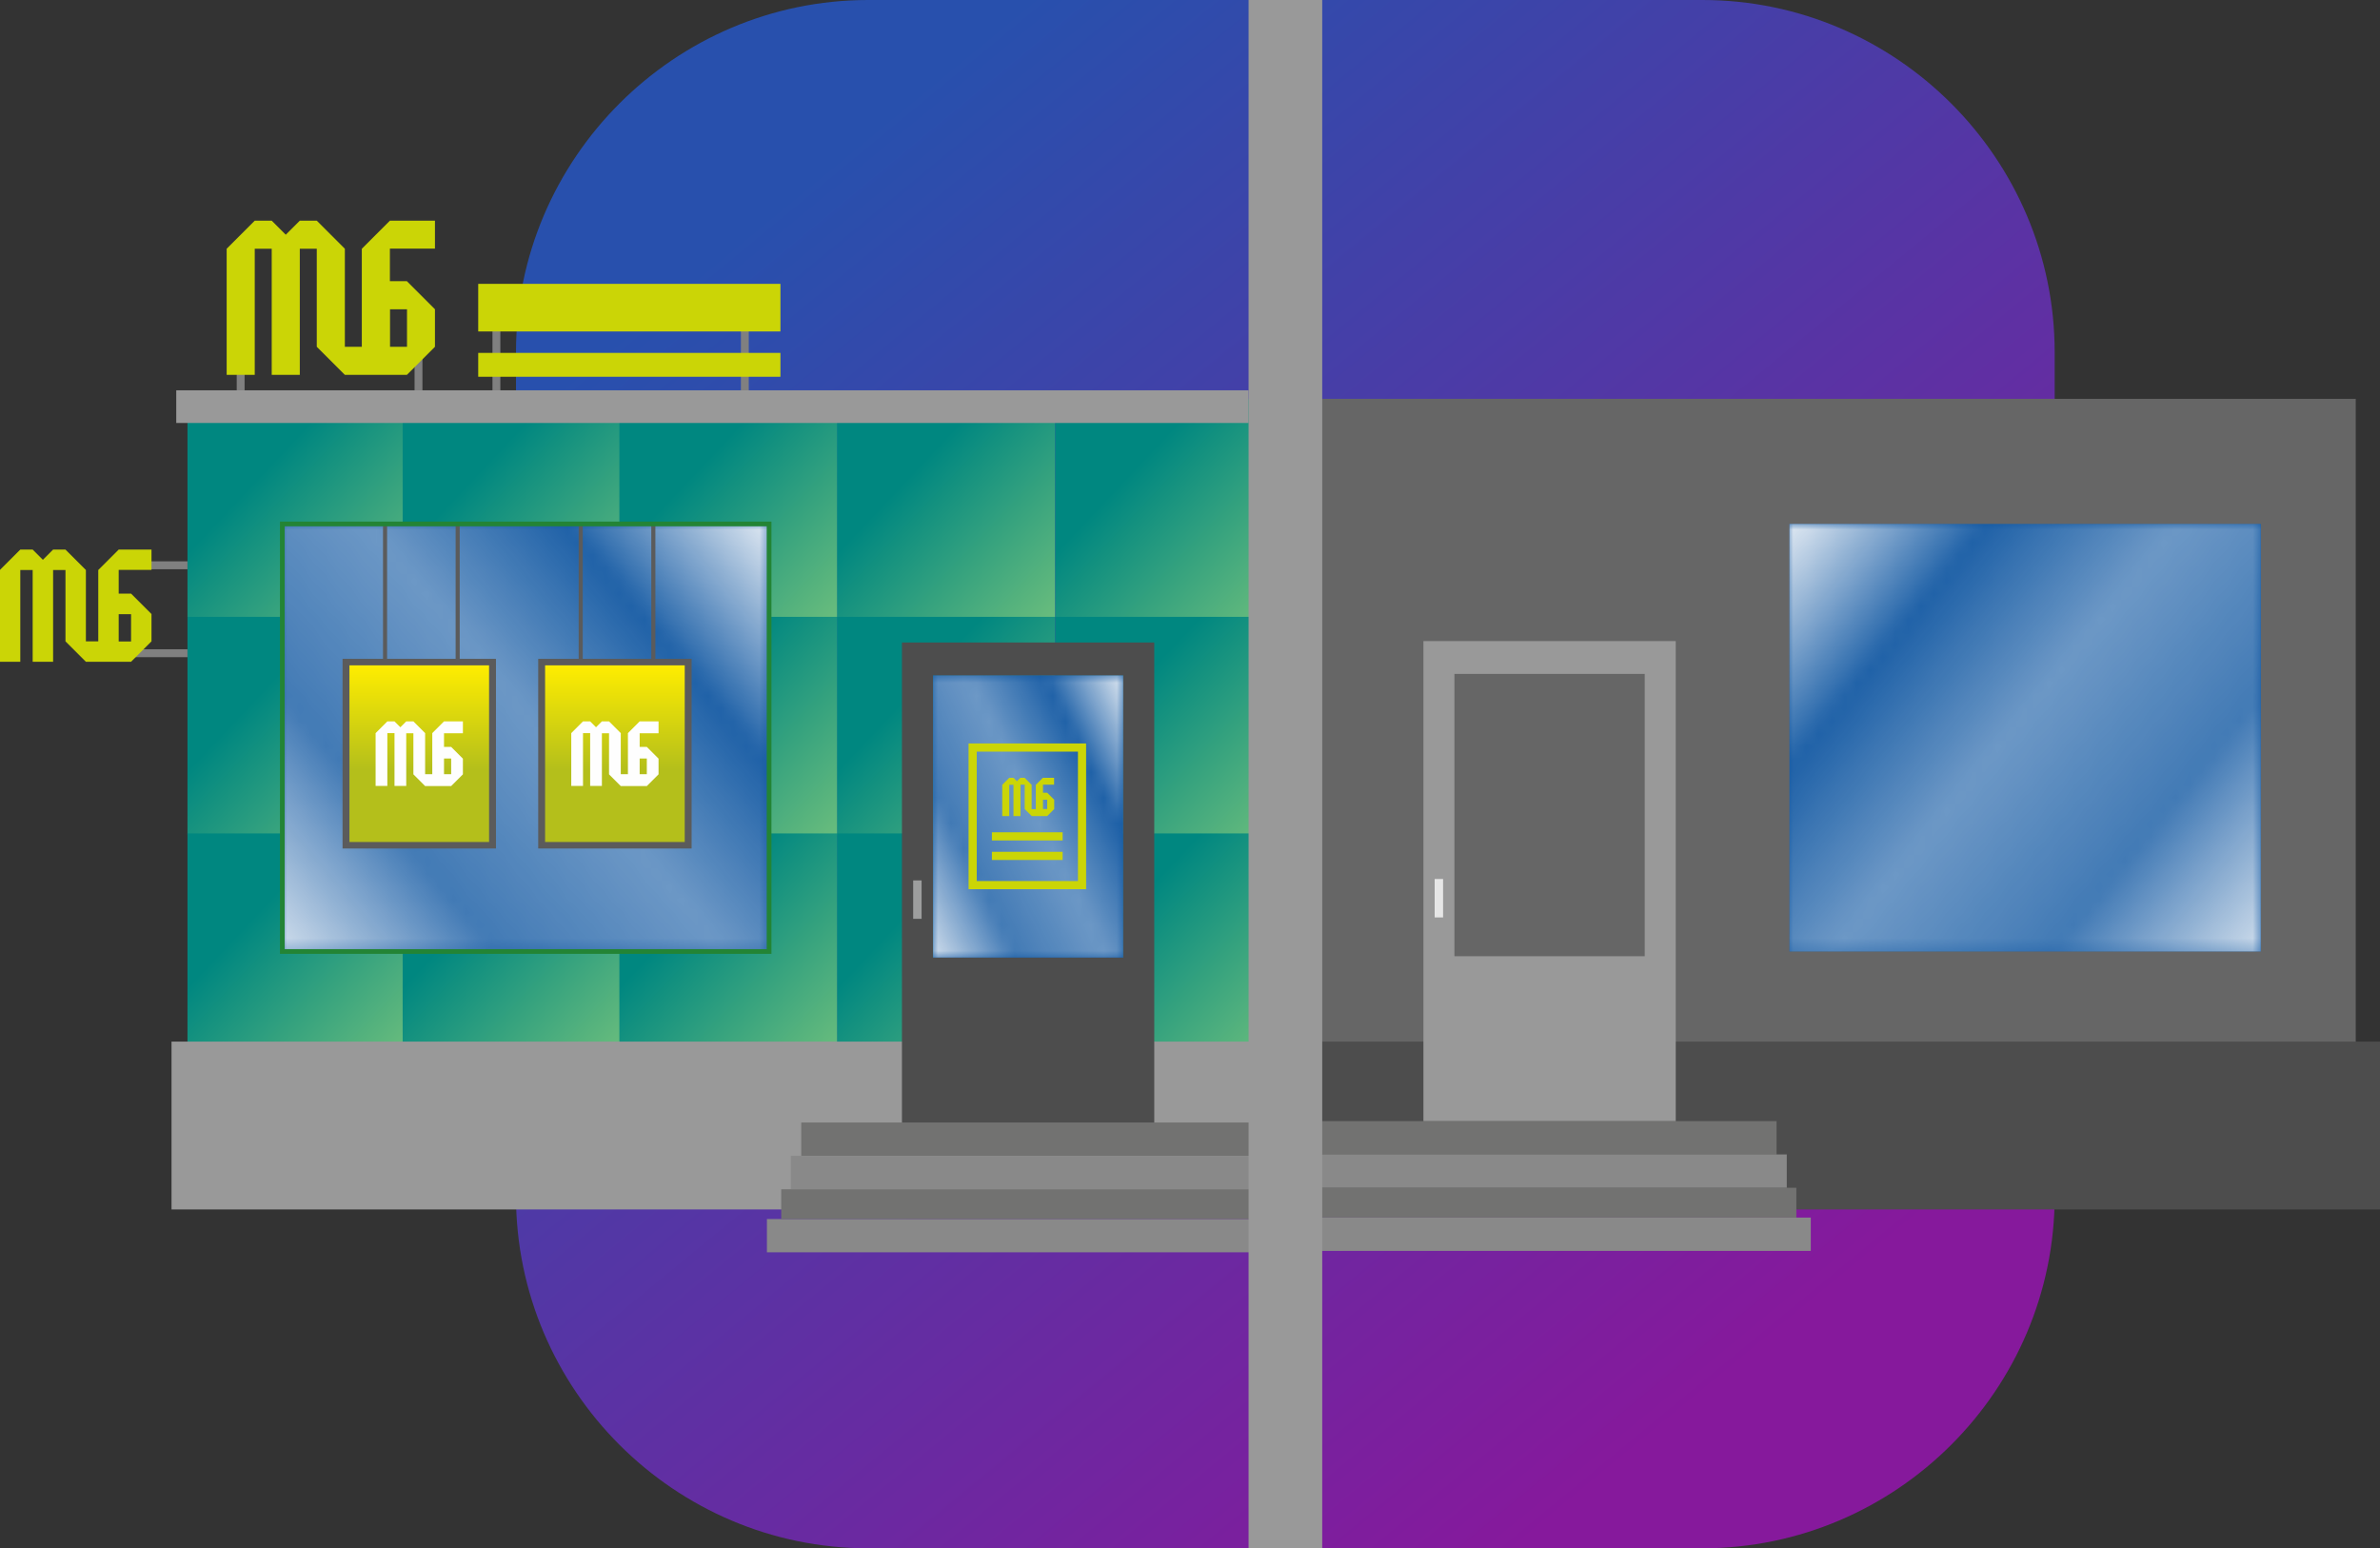 <?xml version="1.0" encoding="UTF-8"?> <!-- Creator: CorelDRAW 2020 (64-Bit) --> <svg xmlns="http://www.w3.org/2000/svg" xmlns:xlink="http://www.w3.org/1999/xlink" xmlns:xodm="http://www.corel.com/coreldraw/odm/2003" xml:space="preserve" width="102.095mm" height="66.41mm" style="shape-rendering:geometricPrecision; text-rendering:geometricPrecision; image-rendering:optimizeQuality; fill-rule:evenodd; clip-rule:evenodd" viewBox="0 0 186.48 121.3"><rect x="0" y="0" width="186.48" height="121.3" fill="#333333" stroke="none"/> <defs> <style type="text/css"> <![CDATA[ .str2 {stroke:#CBD506;stroke-width:0.64;stroke-miterlimit:22.926} .str1 {stroke:#238435;stroke-width:0.37;stroke-miterlimit:22.926} .str0 {stroke:#5B5B5B;stroke-width:0.32;stroke-miterlimit:22.926} .fil31 {fill:none} .fil35 {fill:#CBD506} .fil23 {fill:#0C54A0} .fil2 {fill:#4D4D4D} .fil29 {fill:#5B5B5B} .fil1 {fill:#666666} .fil25 {fill:#727271} .fil34 {fill:gray} .fil26 {fill:#898989} .fil27 {fill:#999999} .fil33 {fill:#9D9E9E} .fil28 {fill:#E6E6E6} .fil24 {fill:#FEFEFE} .fil22 {fill:url(#id6)} .fil17 {fill:url(#id7)} .fil7 {fill:url(#id8)} .fil12 {fill:url(#id9)} .fil21 {fill:url(#id10)} .fil16 {fill:url(#id11)} .fil6 {fill:url(#id12)} .fil11 {fill:url(#id13)} .fil20 {fill:url(#id14)} .fil15 {fill:url(#id15)} .fil5 {fill:url(#id16)} .fil10 {fill:url(#id17)} .fil18 {fill:url(#id18)} .fil13 {fill:url(#id19)} .fil3 {fill:url(#id20)} .fil8 {fill:url(#id21)} .fil19 {fill:url(#id22)} .fil14 {fill:url(#id23)} .fil4 {fill:url(#id24)} .fil9 {fill:url(#id25)} .fil0 {fill:url(#id26)} .fil32 {fill:url(#id27)} .fil30 {fill:url(#id28)} ]]> </style> <mask id="id0"> <linearGradient id="id1" gradientUnits="userSpaceOnUse" x1="56.79" y1="36.89" x2="6.69" y2="78.72"> <stop offset="0" style="stop-opacity:0.89; stop-color:white"></stop> <stop offset="0.188" style="stop-opacity:0.082; stop-color:white"></stop> <stop offset="0.369" style="stop-opacity:0.4; stop-color:white"></stop> <stop offset="0.58" style="stop-opacity:0.224; stop-color:white"></stop> <stop offset="0.769" style="stop-opacity:0.788; stop-color:white"></stop> <stop offset="1" style="stop-opacity:0.49; stop-color:white"></stop> </linearGradient> <rect style="fill:url(#id1)" x="21.94" y="40.87" width="38.5" height="33.86"></rect> </mask> <mask id="id2"> <linearGradient id="id3" gradientUnits="userSpaceOnUse" x1="142.94" y1="37.67" x2="192.72" y2="77.93"> <stop offset="0" style="stop-opacity:0.89; stop-color:white"></stop> <stop offset="0.188" style="stop-opacity:0.082; stop-color:white"></stop> <stop offset="0.369" style="stop-opacity:0.4; stop-color:white"></stop> <stop offset="0.58" style="stop-opacity:0.224; stop-color:white"></stop> <stop offset="0.769" style="stop-opacity:0.788; stop-color:white"></stop> <stop offset="1" style="stop-opacity:0.49; stop-color:white"></stop> </linearGradient> <rect style="fill:url(#id3)" x="140.02" y="40.87" width="37.3" height="33.86"></rect> </mask> <mask id="id4"> <linearGradient id="id5" gradientUnits="userSpaceOnUse" x1="90.22" y1="57.38" x2="63.52" y2="70.55"> <stop offset="0" style="stop-opacity:0.89; stop-color:white"></stop> <stop offset="0.188" style="stop-opacity:0.082; stop-color:white"></stop> <stop offset="0.369" style="stop-opacity:0.4; stop-color:white"></stop> <stop offset="0.58" style="stop-opacity:0.224; stop-color:white"></stop> <stop offset="0.769" style="stop-opacity:0.788; stop-color:white"></stop> <stop offset="1" style="stop-opacity:0.49; stop-color:white"></stop> </linearGradient> <rect style="fill:url(#id5)" x="72.93" y="52.71" width="15.26" height="22.5"></rect> </mask> <linearGradient id="id6" gradientUnits="userSpaceOnUse" x1="89.2" y1="87.28" x2="106.85" y2="103.92"> <stop offset="0" style="stop-opacity:1; stop-color:#008780"></stop> <stop offset="1" style="stop-opacity:1; stop-color:#A1D97B"></stop> </linearGradient> <linearGradient id="id7" gradientUnits="userSpaceOnUse" xlink:href="#id6" x1="89.2" y1="70.44" x2="106.85" y2="87.08"> </linearGradient> <linearGradient id="id8" gradientUnits="userSpaceOnUse" xlink:href="#id6" x1="89.2" y1="36.41" x2="106.85" y2="53.04"> </linearGradient> <linearGradient id="id9" gradientUnits="userSpaceOnUse" xlink:href="#id6" x1="89.2" y1="53.47" x2="106.85" y2="70.11"> </linearGradient> <linearGradient id="id10" gradientUnits="userSpaceOnUse" xlink:href="#id6" x1="72.11" y1="87.28" x2="89.76" y2="103.92"> </linearGradient> <linearGradient id="id11" gradientUnits="userSpaceOnUse" xlink:href="#id6" x1="72.11" y1="70.44" x2="89.76" y2="87.08"> </linearGradient> <linearGradient id="id12" gradientUnits="userSpaceOnUse" xlink:href="#id6" x1="72.11" y1="36.41" x2="89.76" y2="53.04"> </linearGradient> <linearGradient id="id13" gradientUnits="userSpaceOnUse" xlink:href="#id6" x1="72.11" y1="53.47" x2="89.76" y2="70.11"> </linearGradient> <linearGradient id="id14" gradientUnits="userSpaceOnUse" xlink:href="#id6" x1="55.05" y1="87.28" x2="72.7" y2="103.92"> </linearGradient> <linearGradient id="id15" gradientUnits="userSpaceOnUse" xlink:href="#id6" x1="55.05" y1="70.44" x2="72.7" y2="87.08"> </linearGradient> <linearGradient id="id16" gradientUnits="userSpaceOnUse" xlink:href="#id6" x1="55.05" y1="36.41" x2="72.7" y2="53.04"> </linearGradient> <linearGradient id="id17" gradientUnits="userSpaceOnUse" xlink:href="#id6" x1="55.05" y1="53.47" x2="72.7" y2="70.11"> </linearGradient> <linearGradient id="id18" gradientUnits="userSpaceOnUse" xlink:href="#id6" x1="21.2" y1="87.28" x2="38.86" y2="103.92"> </linearGradient> <linearGradient id="id19" gradientUnits="userSpaceOnUse" xlink:href="#id6" x1="21.2" y1="70.44" x2="38.86" y2="87.08"> </linearGradient> <linearGradient id="id20" gradientUnits="userSpaceOnUse" xlink:href="#id6" x1="21.2" y1="36.41" x2="38.86" y2="53.04"> </linearGradient> <linearGradient id="id21" gradientUnits="userSpaceOnUse" xlink:href="#id6" x1="21.2" y1="53.47" x2="38.86" y2="70.11"> </linearGradient> <linearGradient id="id22" gradientUnits="userSpaceOnUse" xlink:href="#id6" x1="38.07" y1="87.28" x2="55.72" y2="103.92"> </linearGradient> <linearGradient id="id23" gradientUnits="userSpaceOnUse" xlink:href="#id6" x1="38.07" y1="70.44" x2="55.72" y2="87.08"> </linearGradient> <linearGradient id="id24" gradientUnits="userSpaceOnUse" xlink:href="#id6" x1="38.07" y1="36.41" x2="55.72" y2="53.04"> </linearGradient> <linearGradient id="id25" gradientUnits="userSpaceOnUse" xlink:href="#id6" x1="38.07" y1="53.47" x2="55.72" y2="70.11"> </linearGradient> <linearGradient id="id26" gradientUnits="userSpaceOnUse" x1="54.67" y1="21.13" x2="129.96" y2="112.47"> <stop offset="0" style="stop-opacity:1; stop-color:#2850AD"></stop> <stop offset="1" style="stop-opacity:1; stop-color:#86199C"></stop> </linearGradient> <linearGradient id="id27" gradientUnits="userSpaceOnUse" x1="53.65" y1="60.3" x2="53.65" y2="52.08"> <stop offset="0" style="stop-opacity:1; stop-color:#B4BF1B"></stop> <stop offset="1" style="stop-opacity:1; stop-color:#FFED00"></stop> </linearGradient> <linearGradient id="id28" gradientUnits="userSpaceOnUse" xlink:href="#id27" x1="38.32" y1="60.3" x2="38.32" y2="52.08"> </linearGradient> </defs> <g id="Слой_x0020_1">  <g id="_2409656222160"> <path class="fil0" d="M68.03 0l65.36 0c15.18,0 27.6,12.42 27.6,27.6l0 66.11c0,15.18 -12.42,27.6 -27.6,27.6l-65.36 0c-15.18,0 -27.6,-12.42 -27.6,-27.6l0 -66.11c0,-15.18 12.42,-27.6 27.6,-27.6z"></path> <rect class="fil1" x="99.5" y="31.25" width="85.08" height="63.46"></rect> <rect class="fil2" x="100.42" y="81.61" width="86.06" height="13.15"></rect> <g> <polygon class="fil3" points="14.69,31.26 31.78,31.26 31.78,48.35 14.69,48.35 "></polygon> <polygon class="fil4" points="31.55,31.26 48.64,31.26 48.64,48.35 31.55,48.35 "></polygon> <polygon class="fil5" points="48.53,31.26 65.62,31.26 65.62,48.35 48.53,48.35 "></polygon> <polygon class="fil6" points="65.59,31.26 82.68,31.26 82.68,48.35 65.59,48.35 "></polygon> <polygon class="fil7" points="82.68,31.26 99.77,31.26 99.77,48.35 82.68,48.35 "></polygon> <polygon class="fil8" points="14.69,48.33 31.78,48.33 31.78,65.42 14.69,65.42 "></polygon> <polygon class="fil9" points="31.55,48.33 48.64,48.33 48.64,65.42 31.55,65.42 "></polygon> <polygon class="fil10" points="48.53,48.33 65.62,48.33 65.62,65.42 48.53,65.42 "></polygon> <polygon class="fil11" points="65.59,48.33 82.68,48.33 82.68,65.42 65.59,65.42 "></polygon> <polygon class="fil12" points="82.68,48.33 99.77,48.33 99.77,65.42 82.68,65.42 "></polygon> <polygon class="fil13" points="14.69,65.3 31.78,65.3 31.78,82.38 14.69,82.38 "></polygon> <polygon class="fil14" points="31.55,65.3 48.64,65.3 48.64,82.38 31.55,82.38 "></polygon> <polygon class="fil15" points="48.53,65.3 65.62,65.3 65.62,82.38 48.53,82.38 "></polygon> <polygon class="fil16" points="65.59,65.3 82.68,65.3 82.68,82.38 65.59,82.38 "></polygon> <polygon class="fil17" points="82.68,65.3 99.77,65.3 99.77,82.38 82.68,82.38 "></polygon> <polygon class="fil18" points="14.69,82.14 31.78,82.14 31.78,94.71 14.69,94.71 "></polygon> <polygon class="fil19" points="31.55,82.14 48.64,82.14 48.64,94.71 31.55,94.71 "></polygon> <polygon class="fil20" points="48.53,82.14 65.62,82.14 65.62,94.71 48.53,94.71 "></polygon> <polygon class="fil21" points="65.59,82.14 82.68,82.14 82.68,94.71 65.59,94.71 "></polygon> <polygon class="fil22" points="82.68,82.14 99.77,82.14 99.77,94.71 82.68,94.71 "></polygon> </g> <g> <rect class="fil23" x="22.13" y="41.05" width="38.14" height="33.5"></rect> <polygon class="fil24" style="mask:url(#id0)" points="60.26,41.05 22.13,41.05 22.13,74.55 60.26,74.55 "></polygon> </g> <g> <rect class="fil23" x="140.21" y="41.05" width="36.94" height="33.5"></rect> <polygon class="fil24" style="mask:url(#id2)" points="140.21,41.05 177.14,41.05 177.14,74.55 140.21,74.55 "></polygon> </g> <path class="fil25" d="M100.95 87.84c6.37,0 12.74,0 19.12,0 6.37,0 12.75,0 19.13,0 0,0.44 0,0.87 0,1.31 0,0.44 0,0.87 0,1.31 -6.38,0 -12.76,0 -19.13,0 -6.37,0 -12.75,0 -19.12,0 0,-0.44 0,-0.87 0,-1.31 0,-0.44 0,-0.87 0,-1.31z"></path> <path class="fil26" d="M100.83 90.45c6.52,0 13.05,0 19.58,0 6.53,0 13.06,0 19.59,0 0,0.44 0,0.87 0,1.31 0,0.44 0,0.87 0,1.31 -6.53,0 -13.07,0 -19.59,0 -6.53,0 -13.05,0 -19.58,0 0,-0.44 0,-0.87 0,-1.31 0,-0.44 0,-0.87 0,-1.31z"></path> <path class="fil26" d="M100.94 95.4c6.82,0 13.64,0 20.46,0 6.82,0 13.65,0 20.48,0 0,0.44 0,0.87 0,1.31 0,0.43 0,0.87 0,1.3 -6.83,0 -13.66,0 -20.48,0 -6.82,0 -13.65,0 -20.46,0 0,-0.43 0,-0.87 0,-1.3 0,-0.43 0,-0.87 0,-1.31z"></path> <path class="fil25" d="M102.07 93.06c6.44,0 12.89,0 19.33,0 6.45,0 12.9,0 19.35,0 0,0.39 0,0.78 0,1.17 0,0.39 0,0.78 0,1.17 -6.45,0 -12.91,0 -19.35,0 -6.45,0 -12.89,0 -19.33,0 0,-0.39 0,-0.78 0,-1.17 0,-0.39 0,-0.78 0,-1.17z"></path> <path class="fil27" d="M111.53 87.84l19.77 0 0 -37.61 -19.77 0 0 37.61zm2.43 -12.92l14.91 0 0 -22.12 -14.91 0 0 22.12z"></path> <rect class="fil28" x="112.41" y="68.87" width="0.66" height="3.01"></rect> <rect class="fil29" x="26.84" y="51.62" width="12.02" height="14.86"></rect> <rect class="fil30" x="27.38" y="52.13" width="10.94" height="13.84"></rect> <path class="fil24" d="M36.27 57.44l0 -0.92 -1.48 0 -0.92 0.92 0 1.07 0 0 0 0 0 2.12 0 0 0 0.03 0 0 0 0 -0.56 0 0 -3.22 0 0 -0.92 -0.92 0 -0 0 0 0 -0 -0.56 0 -0.46 0.46 -0.28 -0.28 -0.18 -0.18 -0.56 0 0 0 0 0 0 0 -0.92 0.92 0 4.14 0.92 0 0 -4.14 0.56 0 0 4.14 0.92 0 0 -4.05 0 0 0 -0.08 0.56 0 0 3.22 0.92 0.92 0 0 0 -0 0 0 1.48 0 0.56 0 0.92 -0.92 0 -1.23 -0.92 -0.92 -0 0 0 0 -0.56 0 0 -1.07 1.48 0zm-2.4 1.07l0 0 0 0zm0.92 1.05l0 0 0 -0.13 0 0 0 0 0.56 0 0 1.23 -0.56 0 0 0 0 -0.07 0 -1.03z"></path> <line class="fil31 str0" x1="30.17" y1="41.05" x2="30.17" y2="51.62"></line> <line class="fil31 str0" x1="35.86" y1="41.05" x2="35.86" y2="51.62"></line> <rect class="fil29" x="42.17" y="51.62" width="12.02" height="14.86"></rect> <rect class="fil32" x="42.71" y="52.13" width="10.94" height="13.84"></rect> <path class="fil24" d="M51.6 57.44l0 -0.92 -1.48 0 -0.92 0.92 0 1.07 0 0 0 0 0 2.12 0 0 0 0.03 0 0 0 0 -0.56 0 0 -3.22 0 0 -0.92 -0.92 0 -0 0 0 0 -0 -0.56 0 -0.46 0.46 -0.28 -0.28 -0.18 -0.18 -0.56 0 0 0 0 0 0 0 -0.92 0.92 0 4.14 0.92 0 0 -4.14 0.56 0 0 4.14 0.92 0 0 -4.05 0 0 0 -0.08 0.56 0 0 3.22 0.92 0.92 0 0 0 -0 0 0 1.48 0 0.56 0 0.92 -0.92 0 -1.23 -0.92 -0.92 -0 0 0 0 -0.56 0 0 -1.07 1.48 0zm-2.4 1.07l0 0 0 0zm0.92 1.05l0 0 0 -0.13 0 0 0 0 0.56 0 0 1.23 -0.56 0 0 0 0 -0.07 0 -1.03z"></path> <line class="fil31 str0" x1="45.5" y1="41.05" x2="45.5" y2="51.62"></line> <line class="fil31 str0" x1="51.19" y1="41.05" x2="51.19" y2="51.62"></line> <g> <rect class="fil23" x="73.11" y="52.9" width="14.9" height="22.14"></rect> <polygon class="fil24" style="mask:url(#id4)" points="88.01,52.9 73.11,52.9 73.11,75.03 88.01,75.03 "></polygon> </g> <rect class="fil27" x="13.44" y="81.61" width="86.06" height="13.15"></rect> <path class="fil25" d="M100.95 87.95c-6.36,0 -12.72,0 -19.08,0 -6.36,0 -12.73,0 -19.09,0 0,0.44 0,0.87 0,1.31 0,0.44 0,0.87 0,1.31 6.37,0 12.73,0 19.09,0 6.36,0 12.72,0 19.08,0 0,-0.44 0,-0.87 0,-1.31 0,-0.44 0,-0.87 0,-1.31z"></path> <path class="fil26" d="M100.83 90.56c-6.47,0 -12.95,0 -19.43,0 -6.48,0 -12.96,0 -19.44,0 0,0.44 0,0.87 0,1.31 0,0.44 0,0.87 0,1.31 6.48,0 12.97,0 19.44,0 6.48,0 12.95,0 19.43,0 0,-0.44 0,-0.87 0,-1.31 0,-0.44 0,-0.87 0,-1.31z"></path> <path class="fil26" d="M101.03 95.51c-6.82,0 -13.64,0 -20.46,0 -6.82,0 -13.65,0 -20.48,0 0,0.44 0,0.87 0,1.31 0,0.43 0,0.87 0,1.3 6.83,0 13.66,0 20.48,0 6.82,0 13.65,0 20.46,0 0,-0.43 0,-0.87 0,-1.3 0,-0.43 0,-0.87 0,-1.31z"></path> <path class="fil25" d="M100.89 93.18c-6.61,0 -13.22,0 -19.83,0 -6.61,0 -13.23,0 -19.85,0 0,0.39 0,0.78 0,1.17 0,0.39 0,0.78 0,1.17 6.62,0 13.24,0 19.85,0 6.61,0 13.22,0 19.83,0 0,-0.39 0,-0.78 0,-1.17 0,-0.39 0,-0.78 0,-1.17z"></path> <path class="fil2" d="M90.44 87.95l-19.77 0 0 -37.61 19.77 0 0 37.61zm-2.43 -12.92l-14.91 0 0 -22.12 14.91 0 0 22.12z"></path> <rect class="fil33" x="71.55" y="68.98" width="0.66" height="3.01"></rect> <rect class="fil31 str1" x="22.12" y="41.05" width="38.14" height="33.5"></rect> <rect class="fil34" x="8.72" y="43.98" width="5.97" height="0.62"></rect> <rect class="fil34" x="8.72" y="50.87" width="5.97" height="0.62"></rect> <path class="fil35" d="M11.87 44.66l0 -1.6 -2.57 0 -1.6 1.6 0 1.86 0 0 0 0 0 3.69 0 0 0 0.04 0 0 0 0 -0.97 0 0 -5.59 0 0 -1.6 -1.6 0 -0 0 0 -0 -0 -0.97 0 -0.8 0.8 -0.48 -0.48 -0.32 -0.32 -0.97 0 0 0 0 -0 0 0 -1.6 1.6 0 7.19 1.6 0 0 -7.19 0.97 0 0 7.19 1.6 0 0 -7.05 0 0 0 -0.14 0.97 0 0 5.59 1.6 1.6 0 0 0 0 0 0 2.57 0 0.97 0 1.6 -1.6 0 -2.14 -1.6 -1.6 -0 0 0 0 -0.97 0 0 -1.86 2.57 0zm-4.17 1.86l0 0 0 0zm1.6 1.82l0 0 0 -0.22 0 0 0 0 0.97 0 0 2.14 -0.97 0 0 0 0 -0.12 0 -1.8z"></path> <g> <rect class="fil31 str2" x="76.21" y="58.57" width="8.57" height="10.78"></rect> <line class="fil31 str2" x1="77.72" y1="65.53" x2="83.26" y2="65.53"></line> <line class="fil31 str2" x1="77.72" y1="67.06" x2="83.26" y2="67.06"></line> <path class="fil35" d="M82.59 61.49l0 -0.55 -0.88 0 -0.55 0.55 0 0.63 0 0 0 0 0 1.26 0 0 0 0.02 0 0 0 0 -0.33 0 0 -1.91 0 0 -0.55 -0.55 0 0 0 0 -0 0 -0.33 0 -0.27 0.27 -0.16 -0.16 -0.11 -0.11 -0.33 0 0 0 0 0 0 0 -0.55 0.55 0 2.45 0.55 0 0 -2.45 0.33 0 0 2.45 0.55 0 0 -2.41 0 0 0 -0.05 0.33 0 0 1.91 0.55 0.55 0 0 0 0 0 0 0.88 0 0.33 0 0.55 -0.55 0 -0.73 -0.55 -0.55 -0 0 0 0 -0.33 0 0 -0.63 0.88 0zm-1.42 0.63l0 0 0 0zm0.55 0.62l0 0 0 -0.08 0 0 0 0 0.33 0 0 0.73 -0.33 0 0 0 0 -0.04 0 -0.61z"></path> </g> <rect class="fil27" x="97.83" width="5.77" height="121.3"></rect> <rect class="fil34" transform="matrix(1.46618E-14 -0.931 1.163 5.17842E-14 18.548 31.293)" width="10.79" height="0.53"></rect> <rect class="fil34" transform="matrix(1.46618E-14 -0.666 1.163 3.70487E-14 38.587 31.293)" width="10.79" height="0.53"></rect> <rect class="fil34" transform="matrix(1.46618E-14 -0.666 1.163 3.70487E-14 58.052 31.293)" width="10.79" height="0.53"></rect> <rect class="fil34" transform="matrix(1.46618E-14 -0.565 1.163 3.14369E-14 32.482 31.293)" width="10.79" height="0.53"></rect> <path class="fil35" d="M34.08 19.49l0 -2.2 -3.53 0 -2.2 2.2 0 2.55 0 0 0 0 0 5.07 0 0 0 0.06 0 0 0 0 -1.33 0 0 -7.68 0 0 -2.2 -2.2 0 0 0 0 -0 -0 -1.33 0 -1.1 1.1 -0.66 -0.66 -0.44 -0.44 -1.33 0 -0 0 0 0 0 0 -2.2 2.2 0 9.88 2.2 0 0 -9.88 1.33 0 0 9.88 2.2 0 0 -9.68 0 0 0 -0.2 1.33 0 0 7.68 2.2 2.2 0 0 0 -0 0 0 3.53 0 1.33 0 2.2 -2.2 0 -2.94 -2.2 -2.2 -0 0 0 -0 -1.33 0 0 -2.55 3.53 0zm-5.72 2.55l-0 0 0 0zm2.2 2.5l0 0 0 -0.31 0 -0 0 0 1.33 0 0 2.94 -1.33 0 0 0 0 -0.16 0 -2.47z"></path> <rect class="fil35" x="37.47" y="22.24" width="23.68" height="3.73"></rect> <rect class="fil35" x="37.47" y="27.65" width="23.68" height="1.87"></rect> <rect class="fil27" x="13.81" y="30.58" width="84.02" height="2.56"></rect> </g> </g> </svg> 
